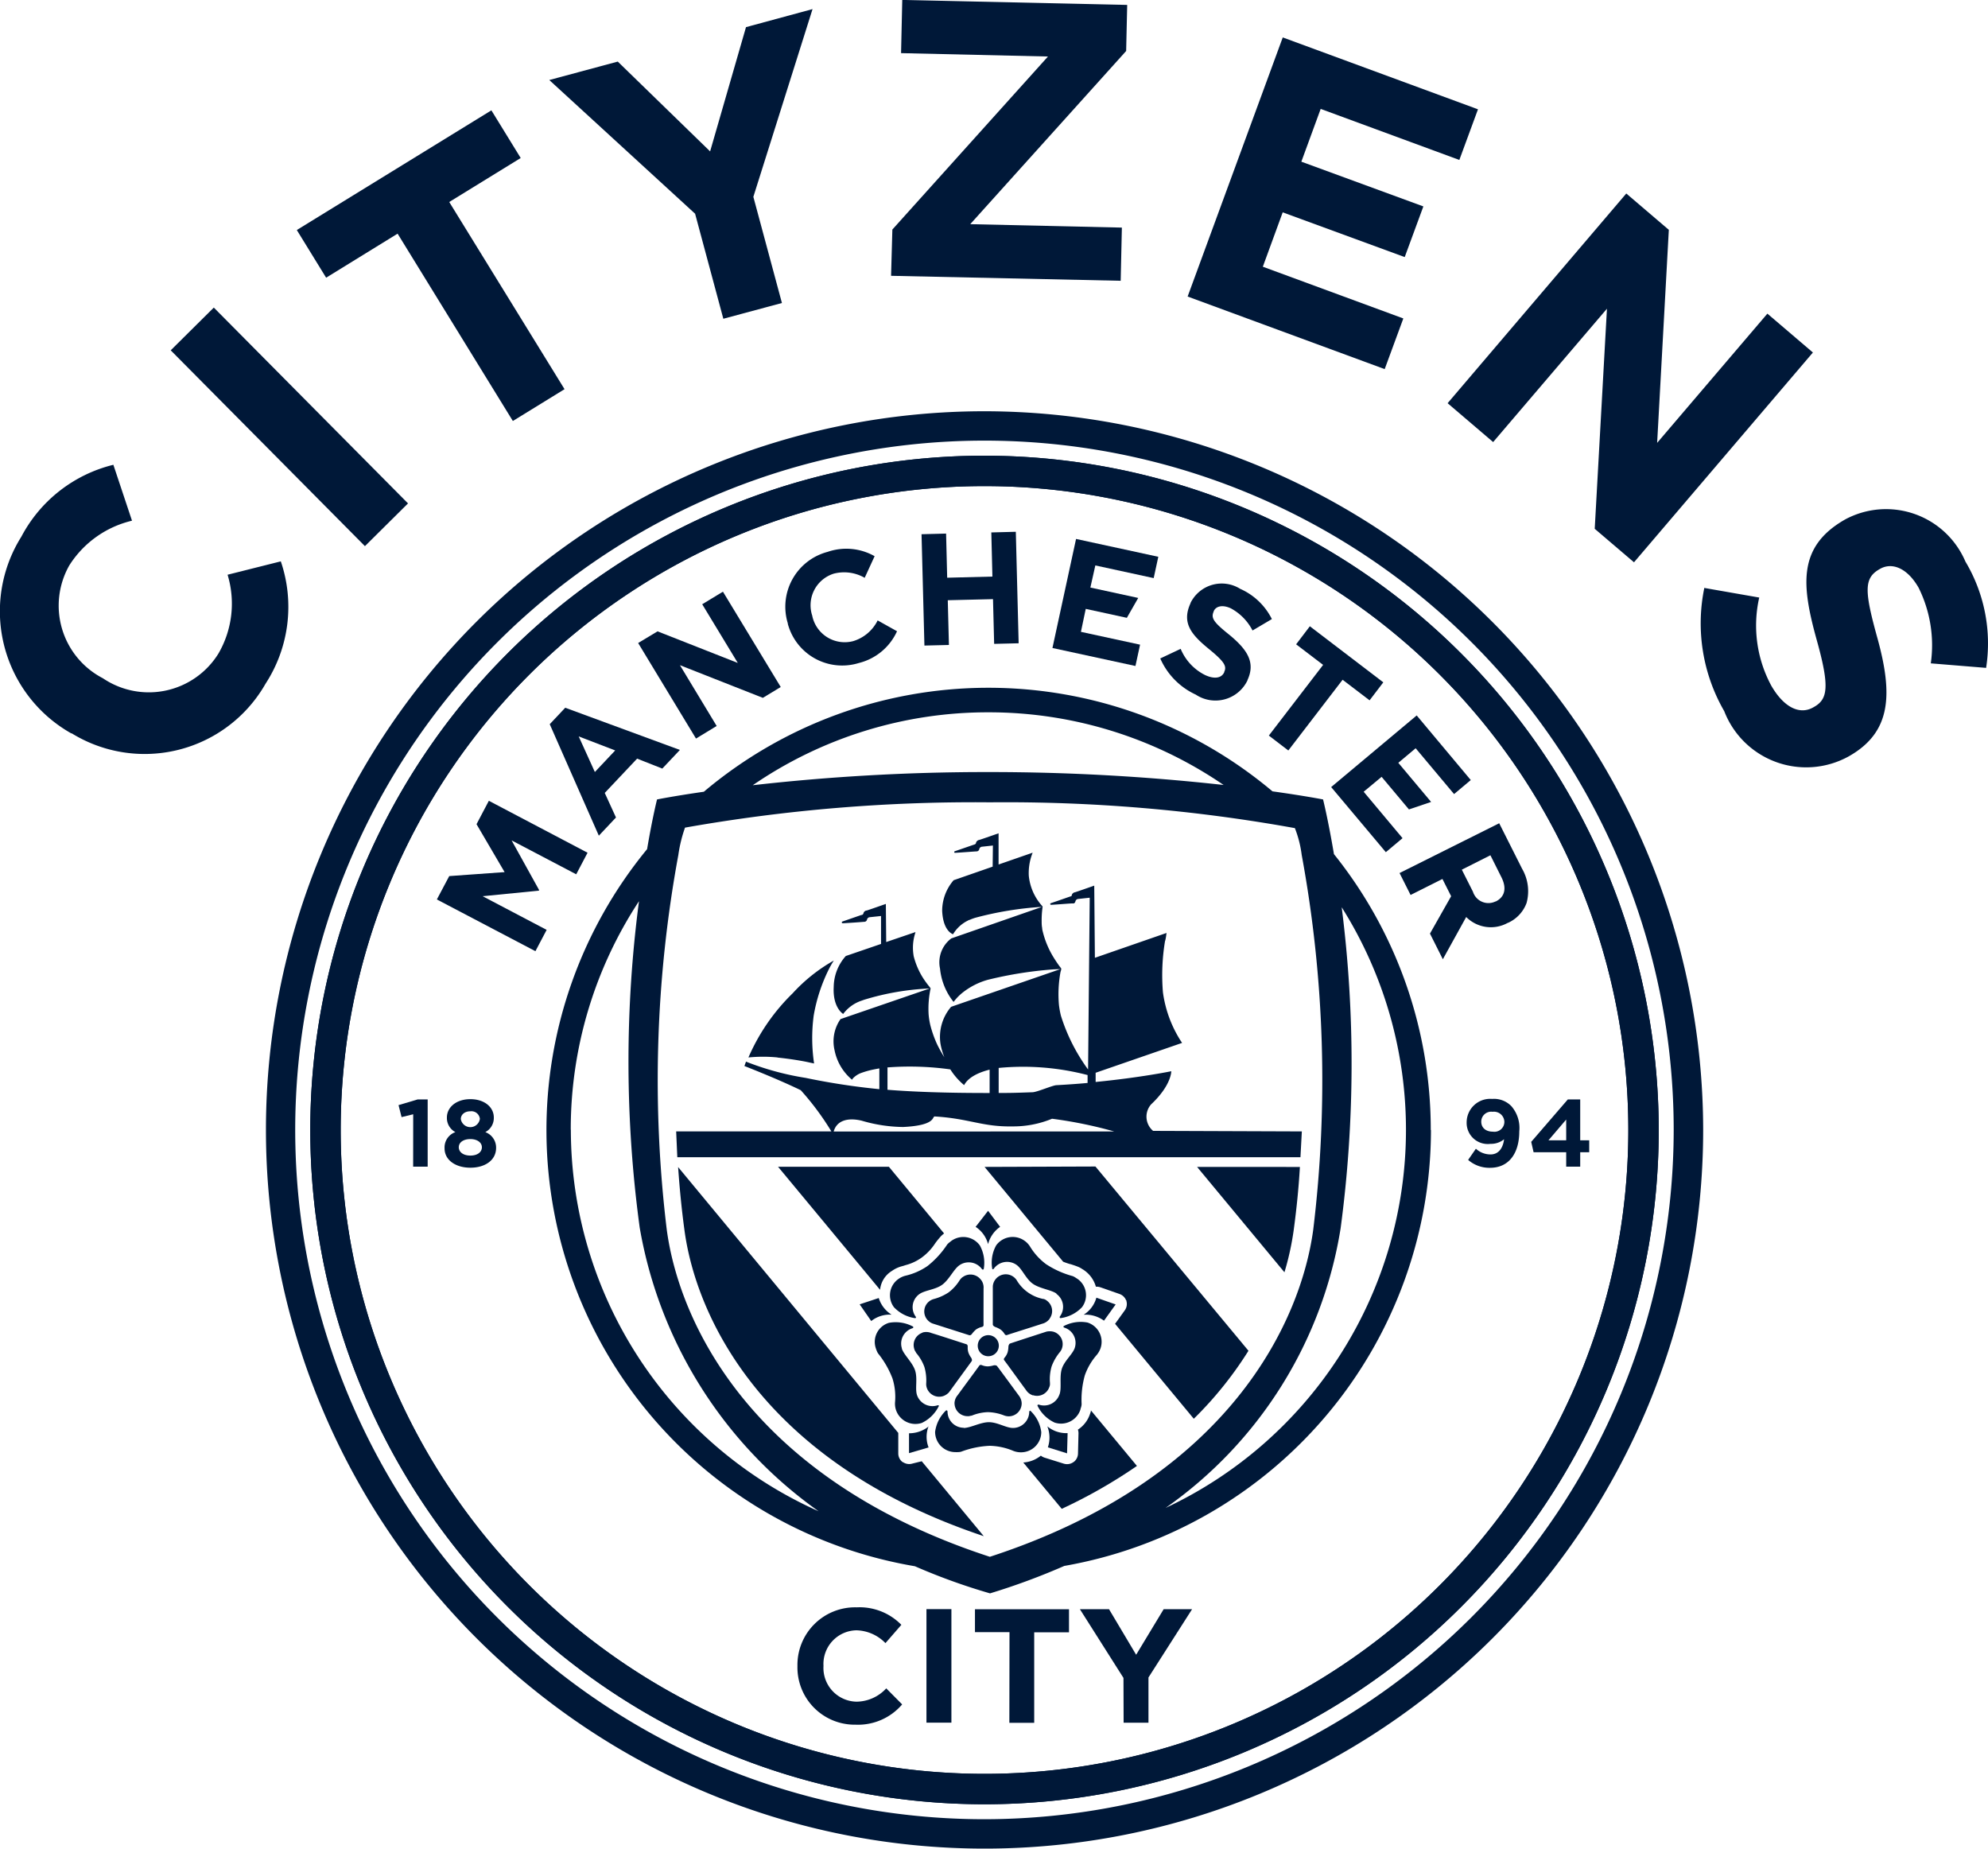 <svg xmlns="http://www.w3.org/2000/svg" width="40" height="37.193" viewBox="0 0 40 37.193">
  <g id="Group_5281" data-name="Group 5281" transform="translate(-547.5 -506.364)">
    <g id="Group_5281-2" data-name="Group 5281" transform="translate(552.851 514.638)">
      <path id="Path_60420" data-name="Path 60420" d="M42.57,42.59A13.566,13.566,0,1,0,56.137,56.156,13.58,13.58,0,0,0,42.57,42.59m0,26.52A12.954,12.954,0,1,1,55.525,56.156,12.954,12.954,0,0,1,42.57,69.11" transform="translate(-28.113 -41.696)" fill="#001838"/>
      <path id="Path_60421" data-name="Path 60421" d="M42.57,42.59A13.566,13.566,0,1,0,56.137,56.156,13.58,13.58,0,0,0,42.57,42.59m0,26.52A12.954,12.954,0,1,1,55.525,56.156,12.954,12.954,0,0,1,42.57,69.11" transform="translate(-28.113 -41.696)" fill="#001838"/>
      <path id="Path_60422" data-name="Path 60422" d="M37.545,103.052l-.234.057-.061-.241.386-.115h.2v1.353h-.292Z" transform="translate(-34.582 -88.908)" fill="#001838"/>
      <path id="Path_60423" data-name="Path 60423" d="M41.554,103.7v0a.326.326,0,0,1,.218-.324.32.32,0,0,1-.171-.294v0c0-.206.188-.369.472-.369s.472.161.472.369v0a.321.321,0,0,1-.171.294.332.332,0,0,1,.217.316v0c0,.249-.221.4-.518.4s-.519-.154-.519-.388m.751-.023v0c0-.1-.1-.165-.232-.165s-.233.061-.233.165v0c0,.093.087.167.233.167s.232-.073.232-.167m-.04-.566v0a.171.171,0,0,0-.192-.158c-.121,0-.192.073-.192.156v0a.194.194,0,0,0,.383,0" transform="translate(-37.96 -88.873)" fill="#001838"/>
      <path id="Path_60424" data-name="Path 60424" d="M137.838,103.505a.408.408,0,0,1-.272.092.425.425,0,0,1-.48-.434v0a.474.474,0,0,1,.513-.47.487.487,0,0,1,.387.146.668.668,0,0,1,.159.507v0c0,.436-.205.733-.588.733a.65.65,0,0,1-.441-.159l.156-.225a.433.433,0,0,0,.294.115c.2,0,.26-.19.272-.3m.007-.353v0a.209.209,0,0,0-.236-.205.2.2,0,0,0-.229.2v0c0,.118.088.2.234.2a.2.2,0,0,0,.231-.2" transform="translate(-112.927 -88.858)" fill="#001838"/>
      <path id="Path_60425" data-name="Path 60425" d="M143.825,103.814h-.656l-.048-.209.737-.854h.249v.823h.181v.24h-.181v.29h-.282Zm0-.24v-.418l-.357.418Z" transform="translate(-117.663 -88.906)" fill="#001838"/>
      <path id="Path_60426" data-name="Path 60426" d="M40.834,76.834l.249-.47,1.114-.08-.565-.964.248-.471,1.986,1.045-.228.434-1.3-.682.554,1-.006.011-1.131.112,1.288.677-.226.429Z" transform="translate(-37.395 -67.012)" fill="#001838"/>
      <path id="Path_60427" data-name="Path 60427" d="M51.381,66.482l.312-.331L54,67l-.354.375-.507-.2-.651.69.226.494-.345.366Zm1.317.528-.734-.282.325.716Z" transform="translate(-45.671 -60.186)" fill="#001838"/>
      <path id="Path_60428" data-name="Path 60428" d="M59.648,56.331l.39-.235,1.615.636-.716-1.181.417-.253,1.163,1.918-.36.218-1.668-.657L61.228,58l-.416.253Z" transform="translate(-52.159 -51.668)" fill="#001838"/>
      <path id="Path_60429" data-name="Path 60429" d="M73.452,52.8l0-.006a1.141,1.141,0,0,1,.8-1.44,1.155,1.155,0,0,1,.946.087l-.2.435a.829.829,0,0,0-.621-.084.666.666,0,0,0-.432.852l0,.006a.667.667,0,0,0,.821.5.809.809,0,0,0,.493-.417l.39.218a1.148,1.148,0,0,1-.772.64,1.133,1.133,0,0,1-1.426-.79" transform="translate(-62.951 -48.525)" fill="#001838"/>
      <path id="Path_60430" data-name="Path 60430" d="M86.138,49.752l.494-.013.022.888.91-.023-.022-.888.493-.013.057,2.243-.493.012-.023-.9-.91.022.023.9-.493.012Z" transform="translate(-72.947 -47.278)" fill="#001838"/>
      <path id="Path_60431" data-name="Path 60431" d="M108.444,56.092l.412-.194a1.026,1.026,0,0,0,.493.528c.184.085.328.063.383-.056l0-.007c.053-.113.01-.2-.291-.448-.362-.294-.573-.53-.387-.934l0-.006a.7.7,0,0,1,1-.284,1.3,1.3,0,0,1,.637.608l-.389.23a1.053,1.053,0,0,0-.437-.446c-.171-.079-.3-.042-.344.057l0,.006c-.061.134,0,.218.316.471.363.3.527.555.363.91l0,.006a.715.715,0,0,1-1.04.286,1.437,1.437,0,0,1-.714-.726" transform="translate(-90.451 -51.118)" fill="#001838"/>
      <path id="Path_60432" data-name="Path 60432" d="M119.7,59.317l-.543-.414.276-.363,1.478,1.128-.276.362-.543-.414L119,61.039l-.392-.3Z" transform="translate(-98.429 -54.214)" fill="#001838"/>
      <path id="Path_60433" data-name="Path 60433" d="M132.821,76.947l.461.916a.9.9,0,0,1,.09.687.707.707,0,0,1-.372.4l-.005,0a.7.7,0,0,1-.838-.117l-.47.85-.259-.516.426-.752-.175-.347-.641.322-.222-.441Zm-.528,1.378a.326.326,0,0,0,.454.195l.006,0c.189-.095.22-.276.111-.49l-.22-.439-.575.29Z" transform="translate(-108.007 -68.658)" fill="#001838"/>
      <path id="Path_60434" data-name="Path 60434" d="M99.035,51.78l.827.18.229-.4-.963-.209.1-.445,1.174.255.093-.429-1.655-.359-.475,2.194,1.67.362.093-.429-1.19-.258Z" transform="translate(-82.54 -47.804)" fill="#001838"/>
      <path id="Path_60435" data-name="Path 60435" d="M126.145,66.871l-1.721,1.441,1.1,1.31.336-.282-.782-.934.361-.3.55.656.446-.151-.66-.787.349-.293.773.922.336-.282Z" transform="translate(-102.991 -60.751)" fill="#001838"/>
      <path id="Path_60436" data-name="Path 60436" d="M74.535,151.4V151.4a1.16,1.16,0,0,1,1.191-1.181,1.177,1.177,0,0,1,.9.352l-.32.368a.844.844,0,0,0-.584-.258.677.677,0,0,0-.663.712v.007a.679.679,0,0,0,.663.717.824.824,0,0,0,.6-.268l.32.323a1.168,1.168,0,0,1-.936.408,1.153,1.153,0,0,1-1.171-1.175" transform="translate(-63.841 -126.155)" fill="#001838"/>
      <rect id="Rectangle_5246" data-name="Rectangle 5246" width="0.502" height="2.284" transform="translate(13.29 24.1)" fill="#001838"/>
      <path id="Path_60437" data-name="Path 60437" d="M91.823,150.86h-.695V150.4H93.02v.463h-.7v1.821h-.5Z" transform="translate(-76.862 -126.297)" fill="#001838"/>
      <path id="Path_60438" data-name="Path 60438" d="M101.8,151.781l-.877-1.383h.586l.546.917.554-.917h.572l-.878,1.374v.91h-.5Z" transform="translate(-84.546 -126.297)" fill="#001838"/>
      <path id="Path_60439" data-name="Path 60439" d="M39.314,38.44A14.459,14.459,0,1,0,53.774,52.9,14.475,14.475,0,0,0,39.314,38.44m0,28.327A13.868,13.868,0,1,1,53.181,52.9,13.883,13.883,0,0,1,39.314,66.767" transform="translate(-24.856 -38.44)" fill="#001838"/>
      <path id="Path_60440" data-name="Path 60440" d="M73.066,79.954a1.32,1.32,0,0,1-.028.152c.016-.095.028-.152.028-.152M65.24,82.444c.274.028.521.071.646.1l.09.019a3.481,3.481,0,0,1-.008-.963,3.375,3.375,0,0,1,.305-.933,1.854,1.854,0,0,1,.1-.175l0,0v0l0,0a3.355,3.355,0,0,0-.828.659,4.05,4.05,0,0,0-.89,1.291,2.961,2.961,0,0,1,.587,0m1.311-2.7c.155-.008.376-.024.426-.029h.008a.056.056,0,0,0,.054-.045s0,0,0,0a.062.062,0,0,1,.057-.048l.225-.024,0,.562-.709.243a.949.949,0,0,0-.243.622c-.023.416.188.542.188.542l0,0,0,.005a.761.761,0,0,1,.368-.269l.053-.019a5.249,5.249,0,0,1,1.345-.229,2.07,2.07,0,0,1-.147-.195,1.52,1.52,0,0,1-.2-.462s0,0,0-.006a.962.962,0,0,1,.036-.459.1.1,0,0,0,0-.011h0v0l0,0-.587.2-.007-.767,0,0c-.041.014-.353.124-.386.133l-.007,0h0a.075.075,0,0,0-.057.052.045.045,0,0,1-.033.037h0l-.009,0-.379.131c-.026.009-.016.035,0,.034m9.241,4.19-.028.519H63.224l-.023-.519h3.123a5.512,5.512,0,0,0-.616-.829c-.472-.23-1.134-.487-1.134-.487l.032-.088a5.664,5.664,0,0,0,1.2.327,13.927,13.927,0,0,0,1.483.227l0-.418c-.044.008-.088.016-.13.025a1.705,1.705,0,0,0-.254.074.449.449,0,0,0-.146.1.183.183,0,0,0-.019.029,0,0,0,0,1,0,0l0,0a1.031,1.031,0,0,1-.352-.593.781.781,0,0,1,.12-.627l1.814-.623a1.936,1.936,0,0,0-.042.522,1.428,1.428,0,0,0,.037.232,2.282,2.282,0,0,0,.138.384,2.811,2.811,0,0,0,.142.253,1.366,1.366,0,0,1-.078-.273.93.93,0,0,1,.214-.742l2.2-.759-.143.006a7.907,7.907,0,0,0-1.32.21,1.445,1.445,0,0,0-.5.253.991.991,0,0,0-.187.192h0l0,0a1.268,1.268,0,0,1-.273-.671.6.6,0,0,1,.227-.607l1.826-.635a6.8,6.8,0,0,0-1.345.22,1.013,1.013,0,0,0-.115.043l-.008,0-.03.016a.713.713,0,0,0-.293.272s-.2-.054-.219-.471a.942.942,0,0,1,.231-.616l.785-.273.005-.425-.219.024a.055.055,0,0,0-.022.006h0a.06.06,0,0,0-.033.042c0,.006,0,0,0,0a.055.055,0,0,1-.053.046h0c-.027,0-.268.02-.434.029-.018,0-.029-.025,0-.034.146-.049.349-.121.379-.13s.042-.02.043-.042a.079.079,0,0,1,.062-.053c.036-.009.391-.134.391-.134h0l0,.628.686-.238a1.1,1.1,0,0,0-.078.463,1.065,1.065,0,0,0,.277.618h0a.147.147,0,0,0,0,.015,1.9,1.9,0,0,0-.018.283c0,.04,0,.085.01.136,0,.028.008.057.015.084a1.808,1.808,0,0,0,.215.508c.047.076.091.14.121.18l.033.043h0l0,0,0,0s0,.017-.009.046c.006-.023.009-.036.009-.036s0,.021-.014.056a2.464,2.464,0,0,0-.032.669,1.74,1.74,0,0,0,.04.217,3.694,3.694,0,0,0,.546,1.08l.033-3.456-.231.025a.063.063,0,0,0-.057.049s0,0,0,0a.055.055,0,0,1-.033.041l-.012,0-.008,0h-.01c-.052,0-.271.02-.426.028-.019,0-.028-.025,0-.035.145-.048.349-.121.378-.13l.016-.006,0,0,.008,0a.038.038,0,0,0,.016-.029.051.051,0,0,1,.015-.027l.015-.013h0a.1.1,0,0,1,.023-.011h0l.005,0c.037-.01.392-.135.392-.135h0l.013,1.452,1.442-.5s-.012.063-.029.165l0-.012a4.184,4.184,0,0,0-.044,1.041,2.421,2.421,0,0,0,.355.972c.017.026.028.041.028.041h0l0,.006-1.737.6,0,.185c.9-.088,1.522-.216,1.522-.216s.006.28-.406.667a.374.374,0,0,0,.04.533l0,0Zm-6.1-1.274v.5h.119c.192,0,.378-.008.559-.014.088,0,.4-.137.481-.142.22-.012.431-.027.63-.045v-.159a5.132,5.132,0,0,0-1.791-.143m-2.235-.014,0,.453c.5.04,1.153.066,2.055.065l0-.47c-.372.094-.478.244-.513.312l0,0a1.355,1.355,0,0,1-.278-.317,5.92,5.92,0,0,0-1.272-.039m2.078,1.288h2.492a8.723,8.723,0,0,0-1.251-.256,2.045,2.045,0,0,1-.8.154c-.605.011-.868-.159-1.56-.2-.06,0,.038.179-.636.212a3.048,3.048,0,0,1-.834-.127c-.272-.065-.5-.01-.564.218H69.53Z" transform="translate(-54.947 -69.441)" fill="#001838" fill-rule="evenodd"/>
      <path id="Path_60441" data-name="Path 60441" d="M68.842,73.165a8.857,8.857,0,0,0-1.948-5.549c-.118-.7-.219-1.1-.219-1.1s-.366-.072-1.018-.163a8.881,8.881,0,0,0-11.441.008c-.606.087-.942.155-.942.155s-.093.366-.2,1a8.9,8.9,0,0,0,5.388,14.427,12.339,12.339,0,0,0,1.512.546,13.582,13.582,0,0,0,1.494-.552,8.915,8.915,0,0,0,7.378-8.77M59.97,81.753c-4.842-1.578-6.256-4.758-6.5-6.579a24.96,24.96,0,0,1,.232-7.537,2.836,2.836,0,0,1,.135-.554,33.341,33.341,0,0,1,6.136-.509,32.719,32.719,0,0,1,6.135.519,2.257,2.257,0,0,1,.137.538,24.96,24.96,0,0,1,.232,7.543c-.247,1.821-1.663,5-6.506,6.579m-.029-16.99a8.36,8.36,0,0,1,4.732,1.462,42.687,42.687,0,0,0-4.688-.26H59.9a41.7,41.7,0,0,0-4.7.265,8.352,8.352,0,0,1,4.738-1.467m-8.4,8.4a8.35,8.35,0,0,1,1.373-4.6,24.775,24.775,0,0,0,.014,6.566,8.829,8.829,0,0,0,3.6,5.708,8.413,8.413,0,0,1-4.985-7.676m11.966,7.609a8.508,8.508,0,0,0,3.522-5.624,24.988,24.988,0,0,0,.022-6.461,8.4,8.4,0,0,1-3.544,12.085" transform="translate(-45.405 -58.706)" fill="#001838"/>
      <path id="Path_60442" data-name="Path 60442" d="M68.08,115.017a.223.223,0,0,1-.184-.027l0,0-.006,0-.016-.012a.217.217,0,0,1-.076-.164l0-.4a.1.1,0,0,1,0-.014l-4.43-5.349c.029.419.07.846.129,1.278.23,1.7,1.544,4.653,6.021,6.148l-1.248-1.507Z" transform="translate(-55.075 -93.845)" fill="#001838"/>
      <path id="Path_60443" data-name="Path 60443" d="M97.005,131.849c0,.014-.008.03-.015.051a.6.6,0,0,1-.244.317.216.216,0,0,1,.012.076l-.01.407a.218.218,0,0,1-.077.16v0l-.016.011a.219.219,0,0,1-.127.04.226.226,0,0,1-.067-.01l-.387-.121a.229.229,0,0,1-.073-.04.62.62,0,0,1-.354.138l.774.932a10.269,10.269,0,0,0,1.513-.863l-.926-1.117c0,.006,0,.011,0,.017" transform="translate(-80.409 -111.728)" fill="#001838"/>
      <path id="Path_60444" data-name="Path 60444" d="M74.787,111.522a.5.5,0,0,1,.239-.378.621.621,0,0,1,.206-.095l.068-.021h0a.969.969,0,0,0,.32-.149,1.093,1.093,0,0,0,.267-.277l.006-.009a1.561,1.561,0,0,1,.1-.126.458.458,0,0,1,.074-.07l.007-.007-1.11-1.341h-2.23s2.036,2.454,2.05,2.473" transform="translate(-62.43 -93.849)" fill="#001838"/>
      <path id="Path_60445" data-name="Path 60445" d="M92.026,109.066l1.581,1.907c.046.019.092.034.138.048l.007,0c.043.014.1.032.152.053a.441.441,0,0,1,.089.048.361.361,0,0,1,.046.03.6.6,0,0,1,.227.324.232.232,0,0,1,.087.011l.389.136a.221.221,0,0,1,.132.127l.006,0v.014a.216.216,0,0,1-.033.188l-.195.271,1.584,1.91a7.475,7.475,0,0,0,1.1-1.368l-3.079-3.707Z" transform="translate(-77.567 -93.863)" fill="#001838"/>
      <path id="Path_60446" data-name="Path 60446" d="M111.887,109.066l1.758,2.12a5.593,5.593,0,0,0,.186-.847c.059-.439.1-.845.125-1.272Z" transform="translate(-93.152 -93.863)" fill="#001838"/>
      <path id="Path_60447" data-name="Path 60447" d="M91.438,113.84a.607.607,0,0,1,.242-.348l-.242-.323-.251.323a.6.6,0,0,1,.251.348" transform="translate(-76.908 -97.083)" fill="#001838"/>
      <path id="Path_60448" data-name="Path 60448" d="M80.992,121.652a.606.606,0,0,1-.259-.335l-.384.127.233.336a.6.6,0,0,1,.411-.128" transform="translate(-68.403 -103.476)" fill="#001838"/>
      <path id="Path_60449" data-name="Path 60449" d="M85.362,133.3a.63.63,0,0,1-.4.141l0,.4.394-.115a.588.588,0,0,1,0-.427" transform="translate(-72.023 -112.879)" fill="#001838"/>
      <path id="Path_60450" data-name="Path 60450" d="M97.893,133.313a.616.616,0,0,1,.011.422l.386.121.011-.407a.6.6,0,0,1-.408-.136" transform="translate(-82.171 -112.89)" fill="#001838"/>
      <path id="Path_60451" data-name="Path 60451" d="M101.3,121.627a.623.623,0,0,1,.408.12l.235-.327-.388-.136a.589.589,0,0,1-.256.343" transform="translate(-84.846 -103.45)" fill="#001838"/>
      <path id="Path_60452" data-name="Path 60452" d="M91.4,125.019a.212.212,0,1,1,.211.21.211.211,0,0,1-.211-.21" transform="translate(-77.078 -106.217)" fill="#001838"/>
      <path id="Path_60453" data-name="Path 60453" d="M87.976,132.169a.326.326,0,0,1-.326-.324c0-.025-.023-.035-.038-.017a.727.727,0,0,0-.212.423.407.407,0,0,0,.412.408.277.277,0,0,0,.043,0,.272.272,0,0,0,.068-.008,1.869,1.869,0,0,1,.575-.119,1.287,1.287,0,0,1,.47.1.413.413,0,0,0,.157.031.407.407,0,0,0,.411-.408.71.71,0,0,0-.214-.423c-.01-.014-.028,0-.028.017a.327.327,0,0,1-.328.324c-.137,0-.311-.116-.483-.116s-.371.116-.508.116" transform="translate(-73.936 -111.718)" fill="#001838"/>
      <path id="Path_60454" data-name="Path 60454" d="M89.22,128.314a.261.261,0,0,0,.261.26.155.155,0,0,0,.052-.005l.021-.005.01,0a.93.93,0,0,1,.33-.071.968.968,0,0,1,.325.067.274.274,0,0,0,.091.017.261.261,0,0,0,.261-.26.251.251,0,0,0-.023-.1.282.282,0,0,0-.02-.038s-.44-.6-.454-.615-.05-.017-.071-.011a.48.48,0,0,1-.11.019.311.311,0,0,1-.109-.019c-.028-.011-.051-.02-.071.011s-.332.451-.431.589a.26.26,0,0,0-.063.169" transform="translate(-75.365 -108.356)" fill="#001838"/>
      <path id="Path_60455" data-name="Path 60455" d="M97.4,124.99a.327.327,0,0,1-.412.209c-.024-.008-.039.01-.027.029a.722.722,0,0,0,.341.331.41.41,0,0,0,.519-.262c0-.013.008-.028.011-.041a.263.263,0,0,0,.013-.067,1.831,1.831,0,0,1,.064-.579,1.246,1.246,0,0,1,.24-.412.439.439,0,0,0,.078-.138.406.406,0,0,0-.264-.514.734.734,0,0,0-.473.069c-.017.008-.013.026.006.033a.322.322,0,0,1,.211.408c-.043.129-.208.258-.26.42s0,.385-.046.514" transform="translate(-81.433 -105.212)" fill="#001838"/>
      <path id="Path_60456" data-name="Path 60456" d="M94.416,125.715a.261.261,0,0,0,.329-.166.128.128,0,0,0,.012-.05.116.116,0,0,0,0-.022v-.01a.918.918,0,0,1,.034-.333.993.993,0,0,1,.165-.286.234.234,0,0,0,.044-.08.26.26,0,0,0-.166-.328.3.3,0,0,0-.109-.01.236.236,0,0,0-.042.007s-.709.23-.73.239-.031.043-.032.062a.514.514,0,0,1-.015.111.315.315,0,0,1-.053.1c-.02.023-.035.043-.012.069s.33.453.432.59a.263.263,0,0,0,.143.111" transform="translate(-78.982 -105.919)" fill="#001838"/>
      <path id="Path_60457" data-name="Path 60457" d="M94.011,116.754a.321.321,0,0,1,.072.453c-.014.02,0,.041.021.034a.724.724,0,0,0,.422-.218.4.4,0,0,0-.09-.57l-.036-.023a.325.325,0,0,0-.061-.033,1.853,1.853,0,0,1-.535-.24,1.258,1.258,0,0,1-.322-.353.4.4,0,0,0-.107-.115.411.411,0,0,0-.575.089.715.715,0,0,0-.08.467c0,.018.022.02.034,0a.329.329,0,0,1,.458-.072c.111.08.183.275.321.375s.369.123.48.2" transform="translate(-78.107 -98.997)" fill="#001838"/>
      <path id="Path_60458" data-name="Path 60458" d="M93.946,119.977a.257.257,0,0,0-.058-.361.141.141,0,0,0-.045-.027l-.02-.007-.01,0a.8.8,0,0,1-.532-.379.269.269,0,0,0-.065-.067.262.262,0,0,0-.364.057.251.251,0,0,0-.045.1.194.194,0,0,0-.005.042s0,.74,0,.762.031.042.051.05a.485.485,0,0,1,.1.048.289.289,0,0,1,.077.079c.016.026.031.046.063.033s.536-.17.7-.225a.266.266,0,0,0,.152-.1" transform="translate(-78.177 -101.723)" fill="#001838"/>
      <path id="Path_60459" data-name="Path 60459" d="M84.581,116.187a.329.329,0,0,1,.457.072c.014.02.037.014.039-.008a.72.72,0,0,0-.08-.466.41.41,0,0,0-.574-.091l-.034.027a.3.3,0,0,0-.05.047,1.84,1.84,0,0,1-.395.431,1.293,1.293,0,0,1-.439.194.419.419,0,0,0-.145.066.4.4,0,0,0-.09.57.73.73,0,0,0,.423.219c.017,0,.026-.013.014-.03a.323.323,0,0,1,.072-.453c.111-.08.32-.088.459-.188s.232-.31.342-.389" transform="translate(-70.633 -99.002)" fill="#001838"/>
      <path id="Path_60460" data-name="Path 60460" d="M87.52,119.228a.263.263,0,0,0-.364-.058.17.17,0,0,0-.04.034l-.013.016-.007.008a.915.915,0,0,1-.225.251,1,1,0,0,1-.3.135.264.264,0,0,0-.084.04.258.258,0,0,0-.058.363.273.273,0,0,0,.08.072.259.259,0,0,0,.039.018l.733.234c.034.009.05-.017.063-.033a.5.5,0,0,1,.077-.081.331.331,0,0,1,.1-.047c.03-.007.053-.014.051-.048s0-.559,0-.728a.257.257,0,0,0-.049-.174" transform="translate(-73.133 -101.753)" fill="#001838"/>
      <path id="Path_60461" data-name="Path 60461" d="M82.329,124.093a.323.323,0,0,1,.21-.409c.024-.007.026-.031,0-.04a.737.737,0,0,0-.472-.069.4.4,0,0,0-.263.514.246.246,0,0,0,.014.039.315.315,0,0,0,.03.062,1.848,1.848,0,0,1,.291.506,1.24,1.24,0,0,1,.051.474.4.4,0,0,0,.018.156.412.412,0,0,0,.52.263.73.73,0,0,0,.339-.332c.012-.016,0-.029-.023-.022a.329.329,0,0,1-.413-.209c-.041-.129.015-.328-.037-.491s-.226-.314-.268-.442" transform="translate(-69.532 -105.235)" fill="#001838"/>
      <path id="Path_60462" data-name="Path 60462" d="M85.577,124.5a.261.261,0,0,0-.167.328.15.15,0,0,0,.02.047l.013.018,0,.008a.924.924,0,0,1,.171.29.976.976,0,0,1,.036.328.23.23,0,0,0,.012.091.263.263,0,0,0,.33.166.269.269,0,0,0,.093-.054.148.148,0,0,0,.03-.031s.437-.6.45-.618,0-.053-.011-.07a.4.4,0,0,1-.054-.1.3.3,0,0,1-.015-.109c0-.029,0-.054-.031-.063s-.536-.175-.7-.224a.27.27,0,0,0-.182-.009" transform="translate(-72.365 -105.962)" fill="#001838"/>
    </g>
    <g id="Group_5282" data-name="Group 5282" transform="translate(547.5 506.364)">
      <path id="Path_60463" data-name="Path 60463" d="M1.438,48.848l-.014-.008A2.82,2.82,0,0,1,.43,44.888a2.862,2.862,0,0,1,1.851-1.446l.375,1.125a2.05,2.05,0,0,0-1.262.9,1.644,1.644,0,0,0,.667,2.265l.014.008a1.648,1.648,0,0,0,2.32-.5,2,2,0,0,0,.184-1.586l1.071-.269a2.836,2.836,0,0,1-.307,2.462,2.8,2.8,0,0,1-3.905.995" transform="translate(0 -34.091)" fill="#001838"/>
      <rect id="Rectangle_5247" data-name="Rectangle 5247" width="1.221" height="5.549" transform="translate(3.435 7.048) rotate(-44.764)" fill="#001838"/>
      <path id="Path_60464" data-name="Path 60464" d="M29.77,12.781l-1.438.886-.59-.959L31.657,10.3l.59.959-1.438.885,2.32,3.766-1.04.64Z" transform="translate(-21.77 -8.08)" fill="#001838"/>
      <path id="Path_60465" data-name="Path 60465" d="M54.279,4.967,51.345,2.277l1.378-.371,1.858,1.807.722-2.5L56.642.85,55.451,4.627l.575,2.136-1.179.317Z" transform="translate(-40.293 -0.667)" fill="#001838"/>
      <path id="Path_60466" data-name="Path 60466" d="M83.333,4.619l3.131-3.481L83.508,1.07,83.532,0l4.526.1-.021.927L84.9,4.511l3.051.069-.024,1.07-4.62-.1Z" transform="translate(-65.378 -0.001)" fill="#001838"/>
      <path id="Path_60467" data-name="Path 60467" d="M112.907,3.5l3.928,1.446-.375,1.019-2.79-1.027L113.281,6l2.455.9-.375,1.019-2.455-.9-.4,1.094,2.827,1.041-.375,1.019-3.965-1.46Z" transform="translate(-87.097 -2.747)" fill="#001838"/>
      <path id="Path_60468" data-name="Path 60468" d="M138.879,18.083l.856.731L139.5,23.1l2.218-2.6.916.782-3.6,4.221-.79-.674.246-4.428-2.29,2.683-.916-.782Z" transform="translate(-106.157 -14.19)" fill="#001838"/>
      <path id="Path_60469" data-name="Path 60469" d="M159.015,49.114l1.109.194a2.547,2.547,0,0,0,.242,1.772c.249.433.571.6.853.433l.014-.008c.268-.154.31-.4.054-1.321-.31-1.111-.4-1.891.553-2.44l.014-.008a1.736,1.736,0,0,1,2.419.849,3.213,3.213,0,0,1,.416,2.138l-1.113-.091a2.6,2.6,0,0,0-.246-1.523c-.233-.406-.541-.512-.775-.378l-.014.008c-.316.182-.3.447-.035,1.4.307,1.122.273,1.873-.565,2.355l-.014.008a1.768,1.768,0,0,1-2.507-.908,3.531,3.531,0,0,1-.4-2.484" transform="translate(-124.727 -37.286)" fill="#001838"/>
    </g>
  </g>
</svg>
